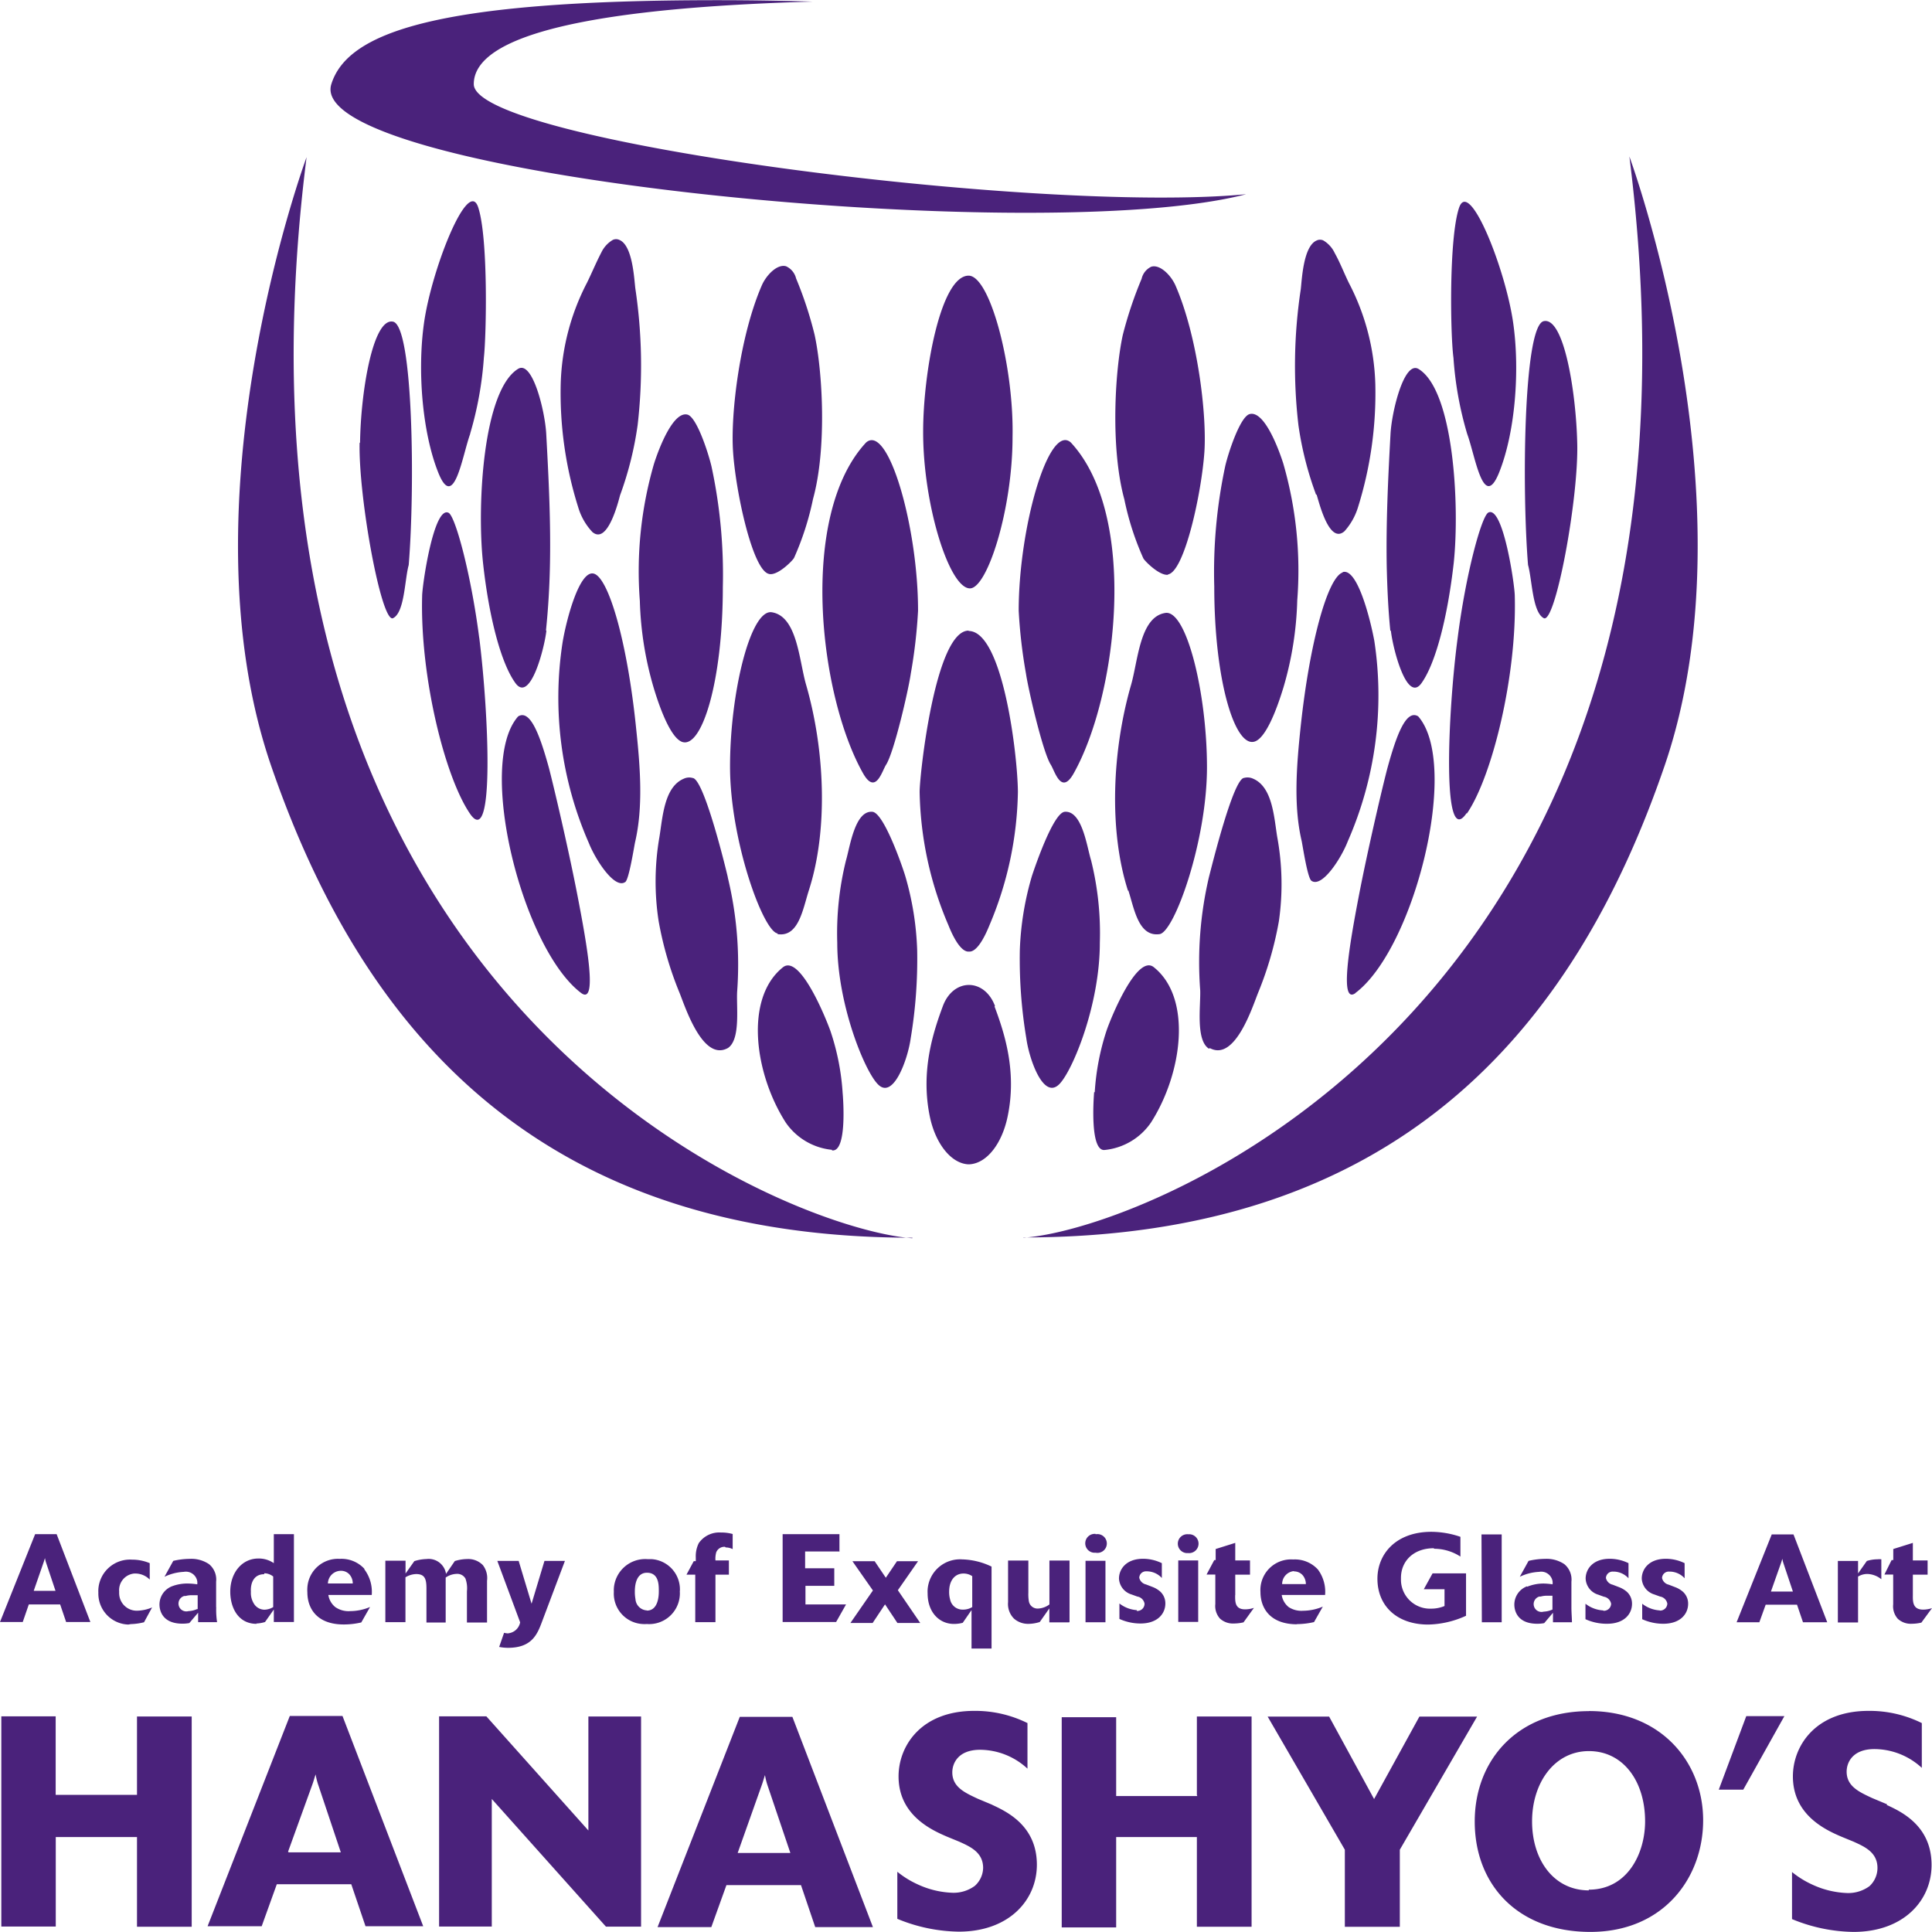 <svg xmlns="http://www.w3.org/2000/svg" viewBox="0 0 220 220" width="220" height="220"><defs><style>.cls-1{fill:#4a227b;}</style></defs><title>logo_hanashyos</title><path class="cls-1" d="M57.07-60.59c.92,2.48,1.84,8.87,3.64,4.39s2.38-11.47,1.61-16.95c-.84-6.09-5-16.63-6.17-13.2s-1,14.48-.64,17.11A39.64,39.64,0,0,0,57.07-60.59ZM6-40.46a58.66,58.66,0,0,0,.83,7.17c.27,1.83,1.92,8.95,2.82,10.36.46.72,1.19,3.53,2.61,1,5-8.9,7.4-29.38-.33-37.69C9.41-61.82,6-49.91,6-40.46ZM48.38-38.2c.21,2,1.82,8.31,3.48,6s3-7.68,3.68-13.71c.69-6.55,0-19.62-4-22.07-1.64-1-3.06,4.81-3.2,7.4-.28,5.08-.52,10.16-.43,15.12.06,2.49.17,4.91.41,7.3Zm-5.49-6.61c-1.67.55-3.74,7.77-4.79,17.64-.47,4.46-.81,8.95.12,12.92.13.61.67,4.25,1.12,4.55,1.2.83,3.38-2.55,4.13-4.49A41.32,41.32,0,0,0,46.5-37c-.45-2.46-1.94-8.39-3.61-7.85Zm22.9,5.2c1.32.7,4-13.7,3.81-20-.14-5.76-1.51-14.32-3.81-13.82S63.29-54.4,64-45.67C64.47-44,64.49-40.3,65.79-39.61ZM10.64,13.44c1.5-1.53,4.6-9,4.6-16.08a34.4,34.4,0,0,0-1-9.41c-.47-1.49-1-5.67-3-5.51-1.27.11-3.3,6-3.73,7.3A33.86,33.86,0,0,0,6.13-1.83,54.72,54.72,0,0,0,6.87,8.24c.31,2.3,1.94,7.1,3.78,5.19ZM57.05-17.38c2.85-4.18,5.69-15.6,5.44-24.77,0-1.18-1.32-10.29-3-9.49-.78.37-2.58,7-3.5,14.25-1.11,8.29-1.84,24.19,1,20ZM14.59,14.37c-.07.86-.48,6.76,1.2,6.58a7.26,7.26,0,0,0,5.27-3.12c3.59-5.6,4.72-14.18.33-17.69C19.49-1.4,16.53,5.81,16,7.37a27.84,27.84,0,0,0-1.34,7ZM44.32,3.09c6.71-5,12-26,7.17-31.52C50.1-29.27,49-26.21,48-22.58c-.57,2.15-2.27,9.4-3.29,14.72S42.47,4.49,44.37,3.07ZM2.91,77.75V68.39a8.15,8.15,0,0,0-3.34-.82A3.7,3.7,0,0,0-4.37,71a3.74,3.74,0,0,0,0,.45c0,2.11,1.3,3.47,3,3.47a3.81,3.81,0,0,0,1-.13l1-1.45v4.38H2.91ZM-.38,73.29a1.44,1.44,0,0,1-1.43-1.16,3.08,3.08,0,0,1-.11-.88c0-1.31.68-2.07,1.63-2.07a1.75,1.75,0,0,1,1,.3V73A2,2,0,0,1-.38,73.29ZM.3-38.19c-3.81,0-5.58,16.43-5.58,18.36A40.17,40.17,0,0,0-2-4.64c.74,1.86,1.56,3,2.27,3H.4c.71,0,1.51-1.12,2.27-3A40.39,40.39,0,0,0,5.91-19.83C5.88-24,4.2-38.16.29-38.15Zm3,42.74c-1.2-3.19-4.73-3.19-5.93,0-1.11,3-2.56,7.4-1.49,12.59.62,3,2.35,5.29,4.32,5.44H.43c2-.14,3.69-2.43,4.31-5.44C5.82,12,4.37,7.6,3.25,4.61ZM.45-43C2.43-43,5.3-52,5.3-60.22c.17-8.05-2.56-18.38-5-18.39-3.21,0-5.18,11.1-5.18,17.73C-4.91-52.62-1.92-43,.45-43Zm31.4-44.88c-23.7,2.25-87.9-6-87.9-12.54,0-4.18,7.51-8.52,38.59-9.4-3.52-.1-7.13-.16-10.86-.16-32,0-42.1,3.66-43.95,9.56C-75.55-90,8.14-81.73,31.85-87.87ZM85.72,93.79h2.79l4.68-8.37H88.85ZM29.52-56.93a57.76,57.76,0,0,0-1.25,13.72c0,10.93,2.45,18.67,4.73,17.6,1.51-.7,2.86-5.18,3.16-6.15a38.52,38.52,0,0,0,1.56-9.88,43.87,43.87,0,0,0-1.6-15.61c-.68-2.12-2.25-6-3.81-5.6C31.23-62.59,29.88-58.48,29.52-56.93Zm10.4,3.25c.23.64,1.4,5.74,3.18,4.17a7.25,7.25,0,0,0,1.51-2.64,43.52,43.52,0,0,0,2-14.1,26.48,26.48,0,0,0-3-11.51c-.55-1.12-1-2.31-1.62-3.42a3.29,3.29,0,0,0-1.3-1.44.88.88,0,0,0-.75,0c-1.54.64-1.69,4.49-1.82,5.56a58.21,58.21,0,0,0-.26,15.52,38.08,38.08,0,0,0,2,7.86ZM25.3,64.71a1.07,1.07,0,0,0-.21,2.14h.21a1.07,1.07,0,0,0,.21-2.14ZM6.54,30.91c42.31,0,62.59-23.34,73-53.68s-4-69.41-4-69.41C87.7,4.12,20.74,30,6.54,30.94Zm66,42.47a3.6,3.6,0,0,1-2-.76v1.76A5.8,5.8,0,0,0,73,74.9c2,0,2.84-1.16,2.84-2.27a1.81,1.81,0,0,0-.61-1.39,2.89,2.89,0,0,0-.82-.49l-.78-.3a1,1,0,0,1-.76-.76.76.76,0,0,1,.8-.73h.09a2.32,2.32,0,0,1,1.68.76V68a4.91,4.91,0,0,0-2.13-.5c-2,0-2.75,1.25-2.75,2.25A2,2,0,0,0,72,71.59l.63.23a1,1,0,0,1,.83.8.82.82,0,0,1-.85.8h0Zm6.46,0a3.6,3.6,0,0,1-2-.76v1.76a5.8,5.8,0,0,0,2.39.52c2,0,2.84-1.16,2.84-2.27a1.81,1.81,0,0,0-.61-1.39,2.89,2.89,0,0,0-.82-.49l-.78-.3a1,1,0,0,1-.76-.76.76.76,0,0,1,.8-.73h.09a2.32,2.32,0,0,1,1.68.76V68a4.91,4.91,0,0,0-2.13-.5c-2,0-2.75,1.25-2.75,2.25a2,2,0,0,0,1.45,1.82l.63.23a1,1,0,0,1,.83.8.82.82,0,0,1-.85.8h0ZM58.74,74.73H61v-10h-2.3Zm5.13-4.09a2.23,2.23,0,0,0-1.43,2.08c0,.43.14,2.18,2.62,2.18a4.25,4.25,0,0,0,.78-.07l1-1.18v1.08H69c0-.44-.06-1.08-.06-1.72v-2.9a2.27,2.27,0,0,0-.81-2,3.61,3.61,0,0,0-2.19-.6,8.38,8.38,0,0,0-1.88.23l-1,1.81a5.71,5.71,0,0,1,2.2-.56,1.31,1.31,0,0,1,1.53,1.06,1.33,1.33,0,0,1,0,.36,7.3,7.3,0,0,0-1-.09,4.91,4.91,0,0,0-1.88.36Zm2.91,1.05v1.59a2.7,2.7,0,0,1-1,.24.89.89,0,0,1-.49-1.72l.16,0a2.42,2.42,0,0,1,.72-.09c.17,0,.5,0,.66,0Zm38.8,1a2.14,2.14,0,0,0,.53,1.65,2.19,2.19,0,0,0,1.6.56,4.91,4.91,0,0,0,1.08-.13L110,73.12a3.25,3.25,0,0,1-1,.17c-1.19,0-1.19-.88-1.18-1.66V69.31h1.68V67.69h-1.68v-2l-2.23.7v1.26h-.19l-.82,1.65h1v3.36Zm-4-3.16a2,2,0,0,1,1.08-.3,2.67,2.67,0,0,1,1.57.6V67.56a1.82,1.82,0,0,0-.43,0,4.16,4.16,0,0,0-1.22.19l-1,1.42V67.75h-2.3v7h2.3V69.53Zm-10.52,3.2h3.57l.68,2h2.76l-3.84-10H91.75l-4,10h2.59ZM92.8,68c.06-.16.06-.19.16-.5a3.16,3.16,0,0,0,.14.56l1.06,3.17h-2.5Zm-39.5-1.64a5.5,5.5,0,0,1,3,.89V65A10.35,10.35,0,0,0,53,64.43c-4.06,0-6.15,2.54-6.15,5.34,0,3.11,2.23,5.22,5.78,5.22a10.81,10.81,0,0,0,4.31-1V69.16H53.13l-1,1.81h2.36v1.91a3.93,3.93,0,0,1-1.51.3A3.31,3.31,0,0,1,49.53,70q0-.16,0-.32c0-1.93,1.45-3.38,3.74-3.38ZM13.61,74.73h2.27v-7H13.61v7ZM18.48-8.63c.68,2.12,1.16,5.34,3.57,5,1.68-.25,5.39-10.6,5.39-19s-2.33-18-4.76-17.57c-2.88.46-3.09,5.43-3.88,8.18-2.16,7.46-2.56,16.63-.34,23.49Zm-3.72,73.3a1.07,1.07,0,0,0-.21,2.14h.21a1.07,1.07,0,1,0,0-2.1ZM23-44.59c1.89-.31,3.84-9.35,4.15-14,.27-4.25-.77-13.1-3.29-18.89-.5-1.15-1.76-2.45-2.76-2.15A2,2,0,0,0,20-78.26a45.39,45.39,0,0,0-2.15,6.42c-.91,4.19-1.4,12.92.18,18.7a32.06,32.06,0,0,0,2.16,6.71c.13.29,1.82,2,2.81,1.88ZM24.17,74.69h2.27v-7H24.17v7Zm-51.3-84.83c-.26-1.13-2.72-11.2-4-11.27a1.43,1.43,0,0,0-1,.08c-2.24.93-2.41,4.37-2.78,6.64A29.61,29.61,0,0,0-35-5.11a39.59,39.59,0,0,0,2.39,8.19c.66,1.66,2.6,7.64,5.36,6.33l.14-.07c1.5-1,.92-4.88,1.06-6.55a42.22,42.22,0,0,0-1.07-12.85ZM27.74,9.35l.15.06c2.77,1.31,4.7-4.66,5.36-6.33a39.48,39.48,0,0,0,2.38-8.19,29.63,29.63,0,0,0-.19-9.58c-.37-2.27-.53-5.71-2.77-6.65a1.52,1.52,0,0,0-1-.08c-1.24.07-3.7,10.14-4,11.27a42.51,42.51,0,0,0-1,12.92c.06,1.77-.53,5.7,1,6.65Zm-8.27,64a3.6,3.6,0,0,1-2-.76v1.76a5.8,5.8,0,0,0,2.39.52c2,0,2.84-1.16,2.84-2.27a1.81,1.81,0,0,0-.61-1.39,2.89,2.89,0,0,0-.82-.49l-.78-.3a1,1,0,0,1-.76-.76.76.76,0,0,1,.8-.73h.09a2.32,2.32,0,0,1,1.68.76V68a4.91,4.91,0,0,0-2.13-.5c-2,0-2.75,1.25-2.75,2.25a2,2,0,0,0,1.45,1.82l.63.23a1,1,0,0,1,.83.8.82.82,0,0,1-.8.84h-.1Zm-7.68,1.35v-7H9.5v5a2.33,2.33,0,0,1-1.34.47,1,1,0,0,1-1-.82,4.85,4.85,0,0,1-.06-1V67.7H4.79v4.74a2.35,2.35,0,0,0,.68,1.88,2.43,2.43,0,0,0,1.68.59A4.37,4.37,0,0,0,8.4,74.7l1.09-1.55v1.59h2.25Zm-118.51-2h3.57l.68,2h2.76l-3.84-10H-106l-4,10h2.59Zm1.68-4.78c.06-.16.06-.19.16-.5a3.16,3.16,0,0,0,.14.56l1.06,3.17h-2.48Zm36.54.73a3.55,3.55,0,0,0-2.81-1.14A3.49,3.49,0,0,0-75,70.78a3.53,3.53,0,0,0,0,.53c0,1.84,1.08,3.67,4.14,3.67a8.83,8.83,0,0,0,2-.23l1-1.76a5.89,5.89,0,0,1-2.26.47A2.64,2.64,0,0,1-71.82,73a2.2,2.2,0,0,1-.79-1.38h4.94a4.25,4.25,0,0,0-.85-2.93Zm-4.16,1.66a1.48,1.48,0,0,1,1.43-1.44,1.3,1.3,0,0,1,1,.39,1.54,1.54,0,0,1,.4,1.05h-2.81ZM-94.39,94.38h-9.27V85.44h-6.19v23.94h6.2V99.19h9.25V109.4h6.23V85.46H-94.4v8.93Zm9-21.4V70.11a2.27,2.27,0,0,0-.81-2,3.61,3.61,0,0,0-2.19-.6,8.38,8.38,0,0,0-1.88.23l-1,1.81a5.71,5.71,0,0,1,2.2-.56,1.31,1.31,0,0,1,1.53,1.06,1.33,1.33,0,0,1,0,.36,7.3,7.3,0,0,0-1-.09,4.91,4.91,0,0,0-1.87.31,2.23,2.23,0,0,0-1.43,2.08c0,.43.14,2.18,2.62,2.18a4.25,4.25,0,0,0,.78-.07l1-1.18v1.08h2.16a9.29,9.29,0,0,1-.1-1.68Zm-2.15.24a2.7,2.7,0,0,1-1,.24.89.89,0,0,1-1.1-.61.9.9,0,0,1,.61-1.11l.16,0a2.42,2.42,0,0,1,.72-.09h.66v1.6Zm6.72,1.65a3.68,3.68,0,0,0,1-.17l1-1.42V74.7h2.29v-10h-2.29V68a3,3,0,0,0-1.75-.53c-1.91,0-3.21,1.66-3.21,3.77,0,1.84.91,3.67,3,3.67Zm.93-5.72a1.68,1.68,0,0,1,1,.37V73a2,2,0,0,1-1,.3A1.43,1.43,0,0,1-81,72.74a2.3,2.3,0,0,1-.43-1.48c-.06-1,.34-2,1.5-2ZM-77,85.4l-9.36,23.94h6.16l1.72-4.78H-70l1.62,4.78h6.57L-71,85.4h-6Zm-.2,15.46,2.76-7.63c.14-.38.14-.44.38-1.18a7.58,7.58,0,0,0,.34,1.32l2.53,7.56h-5.93ZM-95.11,74.94a7,7,0,0,0,1.51-.21l.92-1.69a4.55,4.55,0,0,1-1.63.37,2,2,0,0,1-2.12-1.93,2.05,2.05,0,0,1,0-.24,1.9,1.9,0,0,1,1.71-2.06h.16a2.3,2.3,0,0,1,1.61.69V68a5.14,5.14,0,0,0-2-.4,3.61,3.61,0,0,0-3.85,3.36,3.65,3.65,0,0,0,0,.39,3.53,3.53,0,0,0,3.41,3.64ZM51.63,85.47l-5.16,9.39-5.12-9.39h-7l8.79,15.16v8.78h6.26v-8.78L58.2,85.47Zm-14-10.53a8.83,8.83,0,0,0,2-.23l1-1.76a5.89,5.89,0,0,1-2.26.47A2.64,2.64,0,0,1,36.74,73a2.2,2.2,0,0,1-.79-1.38h4.94a4.25,4.25,0,0,0-.82-2.9,3.55,3.55,0,0,0-2.81-1.14,3.49,3.49,0,0,0-3.73,3.25,3.53,3.53,0,0,0,0,.45c0,1.84,1.1,3.68,4.17,3.68Zm-.33-6a1.3,1.3,0,0,1,1,.39,1.54,1.54,0,0,1,.4,1.05H36a1.48,1.48,0,0,1,1.39-1.48ZM-7.76,71.08l2.3-3.3h-2.4l-1.27,1.88-1.27-1.88h-2.53l2.33,3.33-2.56,3.7h2.53l1.41-2.12,1.41,2.12h2.6Zm-18,14.42-9.36,23.94H-29l1.72-4.78h8.49l1.62,4.78h6.57l-9.17-23.94h-6ZM-26,101l2.73-7.69c.14-.38.14-.44.38-1.18a7.59,7.59,0,0,0,.34,1.32L-20,101h-6Zm52.34-6.48H17.1V85.54h-6.2v23.94h6.2V99.19h9.19V109.4h6.23V85.46H26.29V94.4ZM3.05,95.54l-1.72-.72c-1.45-.68-2.89-1.32-2.89-3,0-1,.64-2.57,3.17-2.57A8,8,0,0,1,7,91.4V86.21A13.38,13.38,0,0,0,.94,84.82c-6.06,0-8.62,4-8.62,7.46,0,4.44,3.8,6.13,5.56,6.88l1.34.55c1.28.58,2.73,1.22,2.73,3A2.82,2.82,0,0,1,1,104.75a4.08,4.08,0,0,1-2.6.78,10.24,10.24,0,0,1-4-1,10.4,10.4,0,0,1-2.22-1.39v5.36a18.86,18.86,0,0,0,7,1.46c5.69,0,8.89-3.56,8.89-7.62,0-4.46-3.45-6.06-5.13-6.84Zm-62.3-20.78V69.64A2.29,2.29,0,0,1-58,69.22a1.07,1.07,0,0,1,1,.53,3.23,3.23,0,0,1,.17,1.45v3.56h2.29V70a2.4,2.4,0,0,0-.48-1.78,2.32,2.32,0,0,0-1.78-.69,4.91,4.91,0,0,0-1.41.23l-1,1.46a2,2,0,0,0-2.23-1.69h0a4.91,4.91,0,0,0-1.38.24l-1,1.41V67.72h-2.3v7h2.29V69.61a2.48,2.48,0,0,1,1.21-.37c1,0,1.18.56,1.18,1.65v3.87h2.29ZM-43,98.44l-11.62-13H-60v23.94h6V94.85l13,14.54h4V85.46h-6v13Zm10.42-27.27a3.45,3.45,0,0,0-3.26-3.63h-.45a3.58,3.58,0,0,0-3.81,3.35,3.62,3.62,0,0,0,0,.37,3.47,3.47,0,0,0,3.26,3.67,3.44,3.44,0,0,0,.5,0,3.5,3.5,0,0,0,3.75-3.24,3.54,3.54,0,0,0,0-.51Zm-3.76,2.21a1.38,1.38,0,0,1-1.3-1.29,4.53,4.53,0,0,1-.07-.83c0-.36,0-2.17,1.38-2.17s1.35,1.45,1.35,2.12c0,.32,0,2.19-1.36,2.19Zm67-1.74V69.31h1.68V67.69H30.66v-2l-2.23.7v1.26h-.16l-.88,1.65h1v3.36a2.14,2.14,0,0,0,.53,1.65,2.19,2.19,0,0,0,1.6.56,4.91,4.91,0,0,0,1.08-.13l1.19-1.65a3.25,3.25,0,0,1-1,.17c-1.15,0-1.15-.83-1.14-1.62Zm-86.09-109c-.93-7.26-2.73-13.92-3.5-14.25-1.68-.8-3,8.31-3,9.49-.25,9.18,2.59,20.6,5.45,24.78S-54.38-29.1-55.43-37.41Zm23,11.8c2.27,1.06,4.74-6.67,4.74-17.59a58.39,58.39,0,0,0-1.29-13.73c-.36-1.54-1.69-5.66-2.75-5.91-1.55-.37-3.12,3.48-3.8,5.61a43.88,43.88,0,0,0-1.61,15.6,38.61,38.61,0,0,0,1.57,9.88c.3,1,1.65,5.45,3.15,6.14Zm-6.37,16c.43-.31,1-4,1.12-4.55.93-4,.59-8.5.12-12.92-1-9.87-3.12-17.11-4.79-17.64s-3.2,5.39-3.6,7.9a41.17,41.17,0,0,0,3,22.76c.75,1.9,2.94,5.29,4.14,4.45Zm-3.77-39.88c1.77,1.57,3-3.53,3.18-4.17a38.73,38.73,0,0,0,2-8,59.13,59.13,0,0,0-.26-15.52c-.14-1.05-.29-4.92-1.82-5.55a.87.87,0,0,0-.75,0,3.31,3.31,0,0,0-1.31,1.44c-.58,1.11-1.07,2.3-1.62,3.42a26.48,26.48,0,0,0-3,11.51,43.21,43.21,0,0,0,2,14.1,7,7,0,0,0,1.53,2.71ZM-21.46-3.63c2.4.38,2.88-2.84,3.57-5,2.21-6.86,1.83-16-.34-23.47-.78-2.75-1-7.72-3.88-8.18-2.42-.39-4.76,9.15-4.76,17.57s3.78,18.8,5.42,19Zm-35-57a40.27,40.27,0,0,0,1.56-8.65c.29-2.63.5-13.66-.65-17.12s-5.32,7.11-6.17,13.2c-.77,5.48-.18,12.48,1.62,17s2.74-1.92,3.64-4.39Zm34.07,16c1,.17,2.69-1.58,2.81-1.84a32.49,32.49,0,0,0,2.16-6.71c1.59-5.76,1.09-14.5.18-18.7a43.94,43.94,0,0,0-2.11-6.42,2.05,2.05,0,0,0-1.14-1.38c-1-.29-2.24,1-2.75,2.15-2.52,5.78-3.57,14.62-3.29,18.89.29,4.62,2.25,13.71,4.13,14ZM-43.83,3.07c1.91,1.42.66-5.53-.38-10.93s-2.73-12.58-3.29-14.72c-1-3.63-2.11-6.7-3.5-5.84C-55.8-23-50.52-2-43.83,3.07Zm-4-41.27q.37-3.58.45-7.29c.11-5-.14-10-.42-15.11-.14-2.58-1.56-8.4-3.2-7.4-4,2.45-4.7,15.52-4,22.07.65,6,2,11.38,3.69,13.71S-48-36.2-47.78-38.2ZM70.93,84.85c-8.12,0-13,5.56-13,12.57,0,7.19,4.89,12.57,13.17,12.57s12.84-6.1,12.84-12.71-4.78-12.44-13-12.44Zm0,20.41c-4,0-6.47-3.46-6.47-7.86s2.56-8,6.47-8,6.4,3.43,6.4,8c0,3.65-2,7.78-6.42,7.78ZM-14.41,66.7v-2h-6.47v10h6.09l1.13-2h-4.62V70.58H-15v-2h-3.32V66.67h3.87ZM-15.25,21c1.7.19,1.28-5.72,1.2-6.58a27.39,27.39,0,0,0-1.38-7C-16,5.82-18.94-1.39-20.85.15c-4.39,3.51-3.26,12.1.34,17.7a7.25,7.25,0,0,0,5.24,3.08Zm9.13,10C-20.3,30-87.26,4.15-75.09-92.1c0,0-14.48,39.08-4,69.41s30.69,53.63,73,53.63Zm-46,45a2.42,2.42,0,0,1-.48-.07l-.56,1.61a5.69,5.69,0,0,0,1,.1c2.72,0,3.34-1.52,3.89-3l2.6-6.9H-48l-1.47,4.88-1.47-4.88h-2.43l2.6,7a1.54,1.54,0,0,1-1.39,1.25Zm24.76-9.79a1.79,1.79,0,0,1,.79.19V64.68a4.73,4.73,0,0,0-1.33-.17,2.84,2.84,0,0,0-2.53,1.21,3.33,3.33,0,0,0-.34,1.62v.43H-31l-.83,1.54h1v5.41h2.3V69.31H-27V67.69h-1.53a2.71,2.71,0,0,1,.09-.93,1,1,0,0,1,1-.62ZM-6.3,8.25A54.74,54.74,0,0,0-5.56-1.82a33.81,33.81,0,0,0-1.36-8.44c-.42-1.37-2.47-7.2-3.74-7.3-2-.17-2.55,4-3,5.51a34.47,34.47,0,0,0-1,9.41c0,7,3.1,14.54,4.6,16.08C-8.28,15.34-6.61,10.54-6.3,8.25Zm-5.08-67.86c-7.72,8.31-5.35,28.83-.33,37.69,1.43,2.5,2.15-.3,2.61-1,.91-1.41,2.55-8.53,2.81-10.36a58.84,58.84,0,0,0,.83-7.17C-5.45-49.91-8.84-61.82-11.38-59.61Zm-57.67,0c-.15,6.23,2.49,20.65,3.81,20s1.32-4.42,1.78-6.05c.72-8.74.52-27.22-1.78-27.71S-68.93-65.32-69-59.56ZM104.89,95.46l-1.72-.72c-1.45-.68-2.89-1.32-2.89-3,0-1,.64-2.57,3.17-2.57a8,8,0,0,1,5.39,2.14V86.21a13.38,13.38,0,0,0-6.06-1.39c-6.06,0-8.62,4-8.62,7.46,0,4.44,3.8,6.13,5.56,6.88l1.34.55c1.28.58,2.73,1.22,2.73,3a2.82,2.82,0,0,1-.91,2.07,4.08,4.08,0,0,1-2.6.78,10.24,10.24,0,0,1-4-1,10.4,10.4,0,0,1-2.22-1.39v5.36a18.86,18.86,0,0,0,7,1.46c5.69,0,8.89-3.56,8.89-7.62,0-4.46-3.42-6.06-5.11-6.84Z" transform="translate(110 110)"/></svg>
